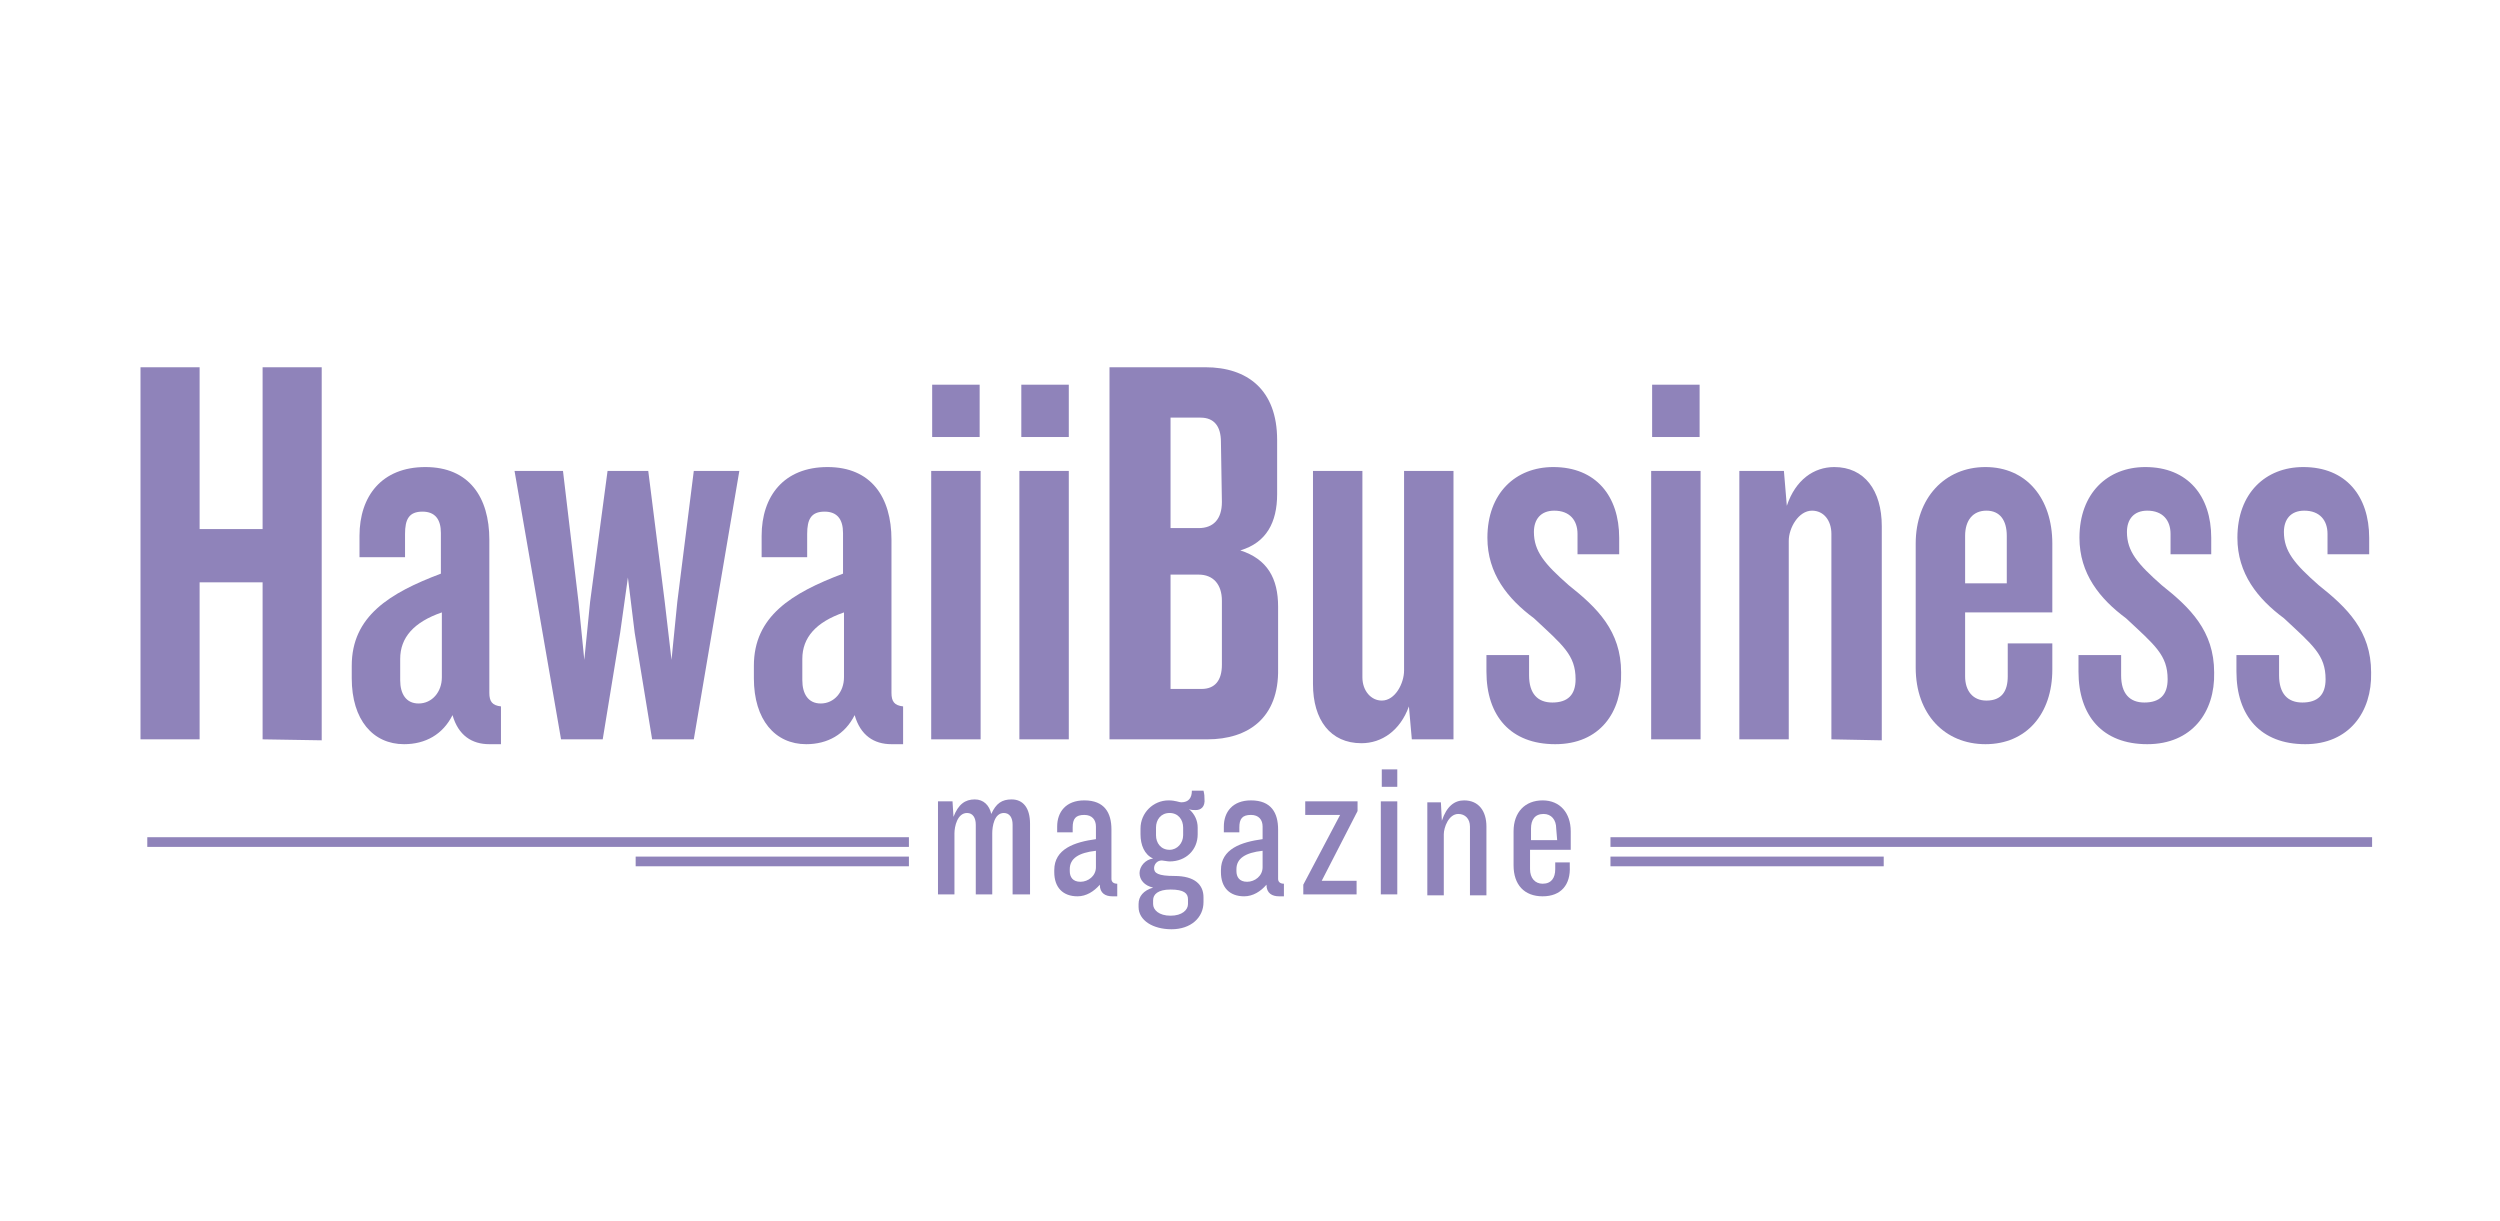 <?xml version="1.0" encoding="utf-8"?>
<!-- Generator: Adobe Illustrator 21.1.0, SVG Export Plug-In . SVG Version: 6.00 Build 0)  -->
<svg version="1.1" id="Layer_21" xmlns="http://www.w3.org/2000/svg" xmlns:xlink="http://www.w3.org/1999/xlink" x="0px" y="0px"
	 viewBox="0 0 258 126" style="enable-background:new 0 0 258 126;" xml:space="preserve">
<style type="text/css">
	.st0{fill:#8F83BA;}
</style>
<g>
	<g>
		<path class="st0" d="M27.1,76.3V60.1h-6.5v16.2h-6.1V37.9h6.1v16.7h6.5V37.9h6.1v38.5L27.1,76.3L27.1,76.3z"/>
		<path class="st0" d="M50.5,76.8c-1.8,0-3.2-0.9-3.8-3c-1,2-2.8,3-5,3c-3.2,0-5.4-2.5-5.4-6.8v-1.3c0-5.1,3.9-7.5,9.2-9.5V55
			c0-1.4-0.6-2.2-1.9-2.2c-1.4,0-1.8,0.8-1.8,2.3v2.4h-4.7v-2.2c0-4.1,2.3-7.1,6.8-7.1s6.6,3.1,6.6,7.5v15.8c0,0.9,0.3,1.3,1.2,1.4
			v3.9L50.5,76.8L50.5,76.8z M45.6,63.2c-2.9,1-4.3,2.6-4.3,4.8v2.2c0,1.4,0.6,2.4,1.9,2.4c1.4,0,2.4-1.2,2.4-2.7V63.2z"/>
		<path class="st0" d="M71.6,76.3h-4.3l-1.8-11l-0.7-5.7L64,65.3l-1.8,11h-4.3l-4.8-27.7h5l1.6,13.5l0.6,6l0.6-6l1.8-13.5h4.2
			l1.7,13.5l0.7,6l0.6-6l1.7-13.5h4.7L71.6,76.3z"/>
		<path class="st0" d="M92,76.8c-1.8,0-3.2-0.9-3.8-3c-1,2-2.8,3-5,3c-3.2,0-5.4-2.5-5.4-6.8v-1.3c0-5.1,3.9-7.5,9.2-9.5V55
			c0-1.4-0.6-2.2-1.9-2.2c-1.4,0-1.8,0.8-1.8,2.3v2.4h-4.7v-2.2c0-4.1,2.3-7.1,6.8-7.1s6.6,3.1,6.6,7.5v15.8c0,0.9,0.3,1.3,1.2,1.4
			v3.9L92,76.8L92,76.8z M87.1,63.2c-2.9,1-4.3,2.6-4.3,4.8v2.2c0,1.4,0.6,2.4,1.9,2.4c1.4,0,2.4-1.2,2.4-2.7L87.1,63.2L87.1,63.2z"
			/>
		<path class="st0" d="M96.1,76.3V48.6h5.1v27.7H96.1z M96.2,45.1v-5.4h4.9v5.4H96.2z"/>
		<path class="st0" d="M105.2,76.3V48.6h5.1v27.7H105.2z M105.4,45.1v-5.4h4.9v5.4H105.4z"/>
		<path class="st0" d="M124.6,76.3h-10.1V37.9h9.9c4.3,0,7.4,2.3,7.4,7.5V51c0,2.9-1.1,5-3.8,5.8c2.8,0.9,3.9,2.9,3.9,5.8V69
			C132,74.1,128.8,76.3,124.6,76.3z M126,45.6c0-1.6-0.7-2.5-2.1-2.5h-3.1v11.4h2.9c1.5,0,2.4-0.9,2.4-2.7L126,45.6L126,45.6z
			 M126.1,62c0-1.7-0.9-2.7-2.4-2.7h-2.9v11.8h3.2c1.4,0,2.1-0.9,2.1-2.5L126.1,62L126.1,62z"/>
		<path class="st0" d="M145.7,76.3l-0.3-3.4c-0.9,2.5-2.8,3.8-4.9,3.8c-3.2,0-5-2.4-5-6.1v-22h5.1v21.3c0,1.4,0.9,2.4,2,2.4
			c1.4,0,2.3-1.8,2.3-3.1V48.6h5.1v27.7H145.7z"/>
		<path class="st0" d="M160.5,76.8c-4.6,0-7.1-2.9-7.1-7.5v-1.7h4.4v2.1c0,1.9,0.9,2.8,2.4,2.8c1.6,0,2.4-0.8,2.4-2.4
			c0-2.5-1.3-3.5-4.3-6.3c-2.7-2-4.8-4.6-4.8-8.3c0-4.6,2.9-7.3,6.8-7.3c4.4,0,6.8,3,6.8,7.3v1.7h-4.3v-2.1c0-1.4-0.8-2.4-2.4-2.4
			c-1.4,0-2.1,0.9-2.1,2.2c0,2,1.1,3.3,3.6,5.5c2.9,2.3,5.4,4.7,5.4,9C167.4,73.5,165.1,76.8,160.5,76.8z"/>
		<path class="st0" d="M170.4,76.3V48.6h5.1v27.7H170.4z M170.5,45.1v-5.4h4.9v5.4H170.5z"/>
		<path class="st0" d="M189,76.3V55.1c0-1.4-0.8-2.4-2-2.4c-1.4,0-2.4,1.8-2.4,3.1v20.5h-5.1V48.6h4.6l0.3,3.6c0.9-2.7,2.8-4,4.9-4
			c3.1,0,4.9,2.4,4.9,6.1v22.1L189,76.3L189,76.3z"/>
		<path class="st0" d="M204.9,76.8c-4.2,0-7.2-3.1-7.2-7.9V56.1c0-4.7,3-7.9,7.2-7.9c4.2,0,6.9,3.2,6.9,7.9v7.1h-9v6.6
			c0,1.5,0.8,2.5,2.2,2.5c1.6,0,2.2-1,2.2-2.5v-3.4h4.6v2.7C211.8,73.7,209.1,76.8,204.9,76.8z M207.1,55.3c0-1.6-0.7-2.6-2.1-2.6
			c-1.4,0-2.2,1-2.2,2.6v4.9h4.3V55.3z"/>
		<path class="st0" d="M221.6,76.8c-4.6,0-7.1-2.9-7.1-7.5v-1.7h4.4v2.1c0,1.9,0.9,2.8,2.4,2.8c1.6,0,2.4-0.8,2.4-2.4
			c0-2.5-1.3-3.5-4.3-6.3c-2.7-2-4.8-4.6-4.8-8.3c0-4.6,2.9-7.3,6.8-7.3c4.4,0,6.8,3,6.8,7.3v1.7H224v-2.1c0-1.4-0.8-2.4-2.4-2.4
			c-1.4,0-2.1,0.9-2.1,2.2c0,2,1.1,3.3,3.6,5.5c2.9,2.3,5.4,4.7,5.4,9C228.6,73.5,226.2,76.8,221.6,76.8z"/>
		<path class="st0" d="M237.9,76.8c-4.6,0-7.1-2.9-7.1-7.5v-1.7h4.4v2.1c0,1.9,0.9,2.8,2.4,2.8c1.6,0,2.4-0.8,2.4-2.4
			c0-2.5-1.3-3.5-4.3-6.3c-2.7-2-4.8-4.6-4.8-8.3c0-4.6,2.9-7.3,6.8-7.3c4.4,0,6.8,3,6.8,7.3v1.7h-4.3v-2.1c0-1.4-0.8-2.4-2.4-2.4
			c-1.4,0-2.1,0.9-2.1,2.2c0,2,1.1,3.3,3.6,5.5c2.9,2.3,5.4,4.7,5.4,9C244.8,73.5,242.4,76.8,237.9,76.8z"/>
	</g>
	<rect x="166.2" y="86.4" class="st0" width="78.6" height="1"/>
	<rect x="166.2" y="88.4" class="st0" width="28.2" height="1"/>
	<rect x="15.2" y="86.4" class="st0" width="78.6" height="1"/>
	<rect x="65.6" y="88.4" class="st0" width="28.2" height="1"/>
	<g>
		<path class="st0" d="M104.5,92.3v-7.2c0-0.7-0.3-1.2-0.9-1.2c-1,0-1.2,1.4-1.2,2.1v6.3h-1.7v-7.2c0-0.7-0.3-1.2-0.9-1.2
			c-1,0-1.3,1.4-1.3,2.1v6.3h-1.7v-9.6h1.5l0.1,1.6c0.5-1.3,1.2-1.8,2.2-1.8c0.9,0,1.5,0.6,1.7,1.5c0.5-1.1,1.1-1.5,2.1-1.5
			c1.2,0,1.9,0.9,1.9,2.5v7.3L104.5,92.3L104.5,92.3z"/>
		<path class="st0" d="M114.8,92.5c-0.7,0-1.3-0.3-1.3-1.2c-0.6,0.7-1.4,1.2-2.3,1.2c-1.5,0-2.4-0.9-2.4-2.5v-0.2
			c0-2.2,2.1-2.9,4.3-3.2v-1.3c0-0.7-0.4-1.2-1.2-1.2c-0.9,0-1.2,0.4-1.2,1.3v0.5h-1.6v-0.6c0-1.5,0.9-2.7,2.8-2.7
			c2.1,0,2.8,1.3,2.8,3v5.1c0,0.3,0.2,0.5,0.6,0.5v1.3L114.8,92.5L114.8,92.5z M113.1,87.8c-1.8,0.2-2.7,0.8-2.7,1.9v0.2
			c0,0.6,0.3,1.1,1.1,1.1s1.6-0.6,1.6-1.5L113.1,87.8L113.1,87.8z"/>
		<path class="st0" d="M123.4,83.6c-0.2,0-0.5,0-0.7-0.1c0.6,0.5,0.9,1.2,0.9,1.9v0.7c0,1.6-1.2,2.8-2.9,2.8c-0.2,0-0.7-0.1-0.8-0.1
			c-0.5,0-0.8,0.4-0.8,0.8c0,0.5,0.4,0.8,2.1,0.8c2.1,0,3,0.9,3,2.2v0.5c0,1.6-1.3,2.8-3.3,2.8c-1.9,0-3.4-0.9-3.4-2.3v-0.3
			c0-0.8,0.5-1.4,1.5-1.7c-0.9-0.2-1.4-0.8-1.4-1.5s0.6-1.4,1.4-1.5c-0.9-0.4-1.3-1.4-1.3-2.5v-0.6c0-1.6,1.3-2.9,2.9-2.9
			c0.7,0,1.1,0.2,1.3,0.2c0.8,0,1.1-0.5,1.1-1.2h1.2c0.1,0.4,0.1,0.6,0.1,0.8C124.4,83.3,123.9,83.6,123.4,83.6z M122.6,92.8
			c0-0.6-0.4-1-1.8-1c-1.3,0-1.8,0.5-1.8,1.1v0.4c0,0.6,0.6,1.2,1.8,1.2s1.8-0.6,1.8-1.2V92.8z M122.1,85.4c0-0.8-0.5-1.5-1.4-1.5
			s-1.4,0.7-1.4,1.5v0.8c0,0.8,0.5,1.5,1.4,1.5c0.8,0,1.4-0.7,1.4-1.5V85.4z"/>
		<path class="st0" d="M132,92.5c-0.7,0-1.3-0.3-1.3-1.2c-0.6,0.7-1.4,1.2-2.3,1.2c-1.5,0-2.4-0.9-2.4-2.5v-0.2
			c0-2.2,2.1-2.9,4.3-3.2v-1.3c0-0.7-0.4-1.2-1.2-1.2c-0.9,0-1.2,0.4-1.2,1.3v0.5h-1.6v-0.6c0-1.5,0.9-2.7,2.8-2.7
			c2.1,0,2.8,1.3,2.8,3v5.1c0,0.3,0.2,0.5,0.6,0.5v1.3L132,92.5L132,92.5z M130.3,87.8c-1.8,0.2-2.7,0.8-2.7,1.9v0.2
			c0,0.6,0.3,1.1,1.1,1.1s1.6-0.6,1.6-1.5L130.3,87.8L130.3,87.8z"/>
		<path class="st0" d="M136.4,90.9h3.6v1.4h-5.5v-1l3.8-7.2h-3.6v-1.4h5.4v1L136.4,90.9z"/>
		<path class="st0" d="M142.5,92.3v-9.6h1.7v9.6H142.5z M142.6,81.2v-1.8h1.6v1.8H142.6z"/>
		<path class="st0" d="M151.7,92.3v-7c0-0.8-0.5-1.3-1.2-1.3c-1,0-1.5,1.4-1.5,2.1v6.3h-1.7v-9.6h1.4l0.1,1.9
			c0.5-1.5,1.3-2.1,2.3-2.1c1.5,0,2.3,1.1,2.3,2.7v7.1h-1.7L151.7,92.3L151.7,92.3z"/>
		<path class="st0" d="M159.2,92.5c-1.9,0-3-1.2-3-3.2v-3.5c0-2,1.2-3.2,3-3.2s2.9,1.3,2.9,3.2v1.9h-4.2v2c0,0.9,0.5,1.5,1.3,1.5
			c0.9,0,1.3-0.6,1.3-1.5V89h1.5v0.4C162.1,91.3,161.1,92.5,159.2,92.5z M160.6,85.5c0-0.9-0.5-1.5-1.3-1.5c-0.9,0-1.3,0.6-1.3,1.5
			v1.2h2.7L160.6,85.5L160.6,85.5z"/>
	</g>
</g>
</svg>
